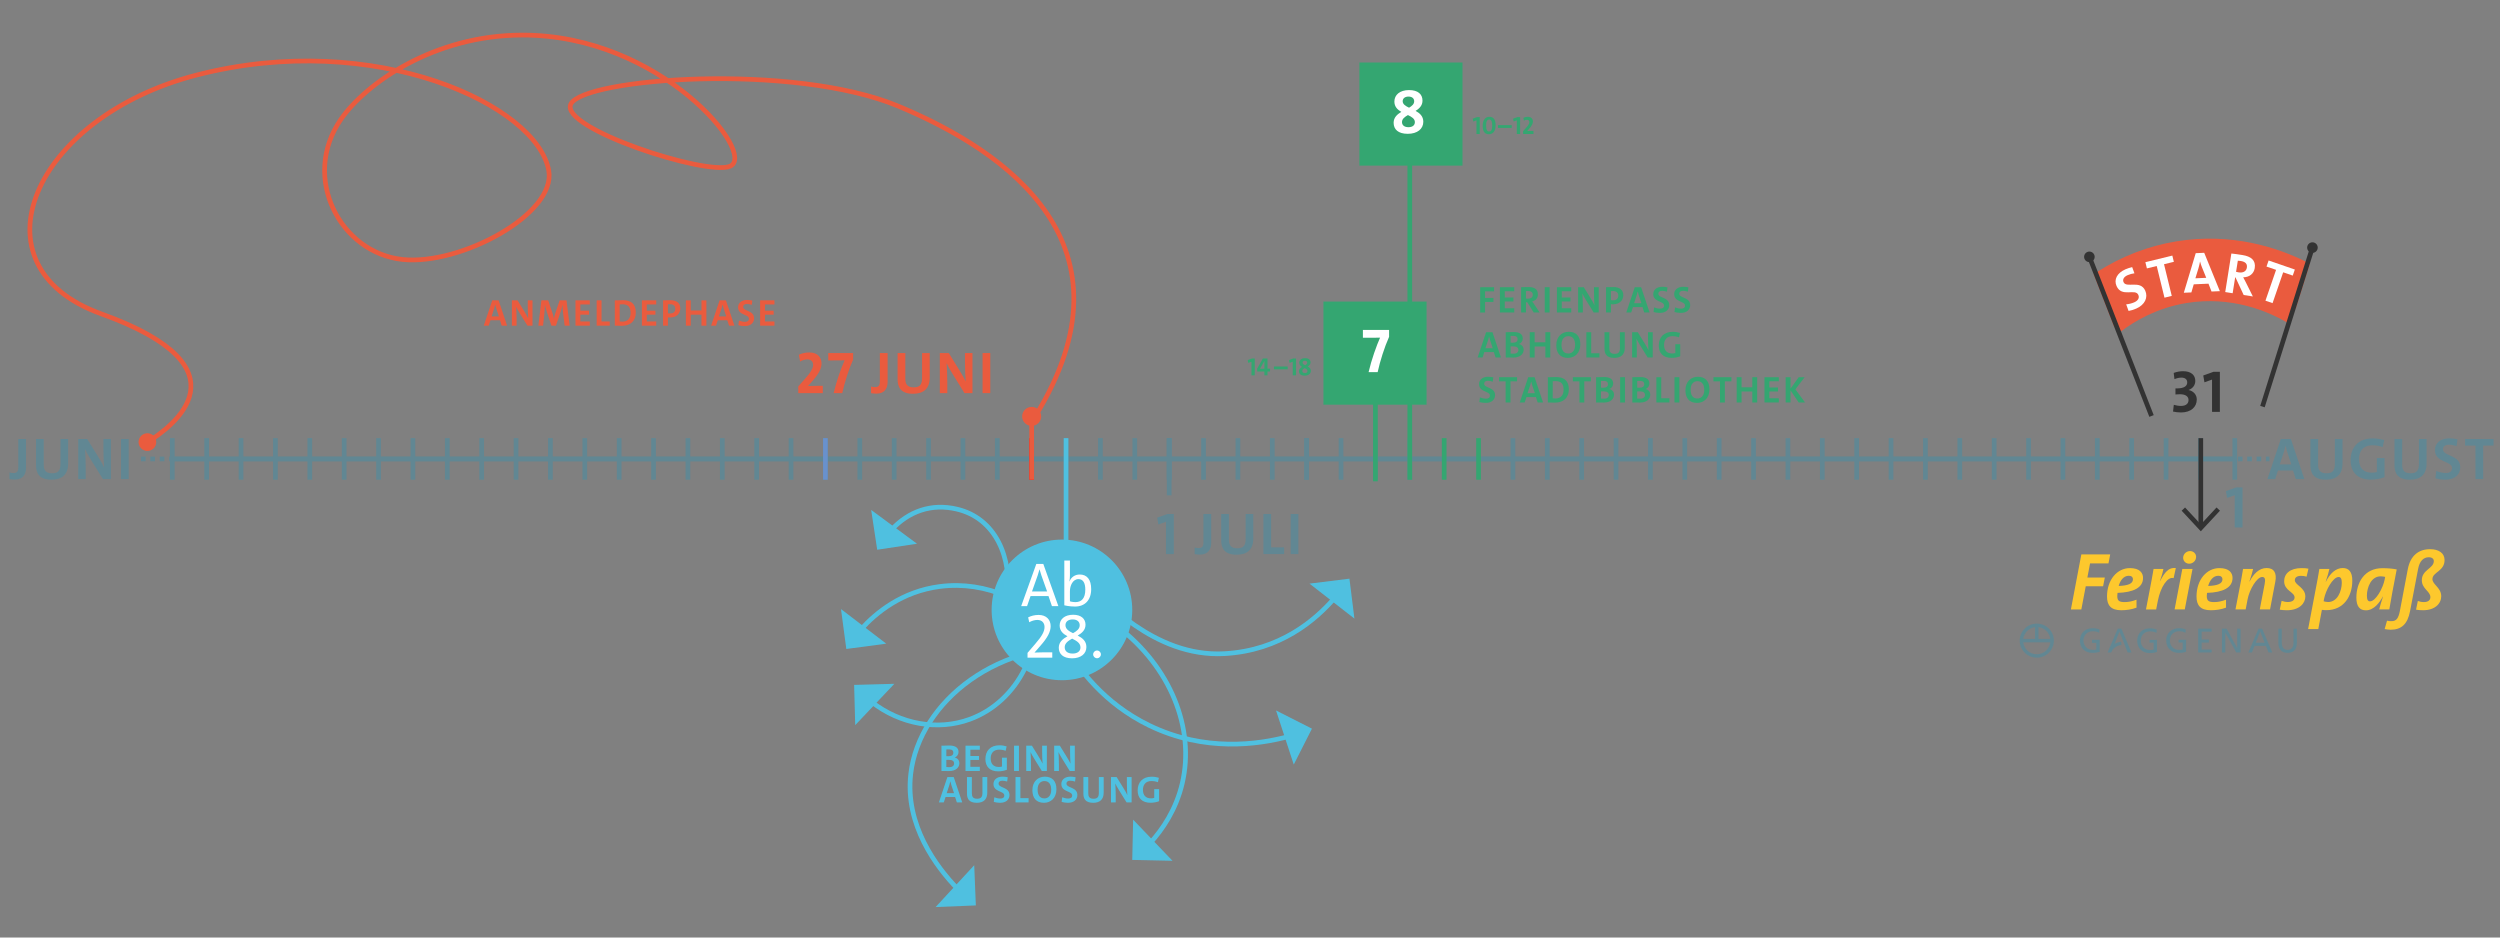 <?xml version="1.0" encoding="iso-8859-1"?>
<!-- Generator: Adobe Illustrator 29.1.0, SVG Export Plug-In . SVG Version: 9.03 Build 55587)  -->
<svg version="1.1" xmlns="http://www.w3.org/2000/svg" xmlns:xlink="http://www.w3.org/1999/xlink" x="0px" y="0px" width="1600px"
	 height="600px" viewBox="0 0 1600 600" enable-background="new 0 0 1600 600" xml:space="preserve">
<rect x="0" y="0" width="1600" height="600" fill="#808080" stroke="none"/>
<g id="Ebene_2">
</g>
<g id="Ebene_1">
</g>
<g id="Ebene_4" display="none">
	<rect x="-3011" y="-219" display="inline" fill="#CEEFF2" width="2091" height="3550"/>
	<rect x="-3011.559" y="3329" display="inline" fill="#EBF3F6" width="2091" height="660"/>
	<rect x="-3011" y="3989" display="inline" fill="#333333" width="2091" height="135"/>
	<rect x="-815.559" y="3329" display="inline" fill="#EBF3F6" width="2091" height="660"/>
	<rect x="-815" y="3989" display="inline" fill="#333333" width="2091" height="135"/>
	<rect x="-491" y="-40" display="inline" fill="#CEEFF2" width="320" height="679"/>
	<rect x="-1" y="-7" display="inline" fill="#CEEFF2" width="1616" height="607"/>
</g>
<g id="Ebene_3">
	<g id="_x3C_Ebene_x3E__1_">
	</g>
	<g>
		<path fill="#618793" d="M746.225,354.596v-20.669l-4.863,1.747l-0.761-4.369l6.535-2.355h4.104v25.646H746.225z"/>
		<path fill="#618793" d="M775.179,347.301c0,4.331-1.976,7.637-7.257,7.637c-1.33,0-2.47-0.152-3.344-0.304v-4.256
			c0.608,0.229,1.71,0.38,2.66,0.38c1.861,0,2.963-0.836,2.963-3.533v-18.275h4.978V347.301z"/>
		<path fill="#618793" d="M802.118,344.641c0,7.029-3.875,10.373-10.639,10.373c-8.093,0-9.916-4.407-9.916-9.309v-16.756h4.939
			V345.4c0,3.229,1.063,5.51,5.318,5.51c3.8,0,5.396-1.596,5.396-5.965v-15.996h4.901V344.641z"/>
		<path fill="#618793" d="M808.581,354.596v-25.646h4.939v21.353h8.32v4.294H808.581z"/>
		<path fill="#618793" d="M826.022,354.596v-25.646h4.939v25.646H826.022z"/>
	</g>
	<g>
		<path fill="#323232" d="M1391.234,259.074c1.406,0.418,3.078,0.722,4.56,0.722c3.42,0,4.863-1.672,4.863-3.762
			c0-2.165-1.672-3.723-5.585-3.723c-0.912,0-2.014,0.075-2.773,0.151v-3.875h0.76c4.939,0,6.763-1.596,6.763-3.838
			c0-1.861-1.254-3.077-3.761-3.077c-1.559,0-3.116,0.418-4.408,0.987l-0.493-3.989c1.823-0.684,3.913-1.102,6.041-1.102
			c5.205,0,7.788,2.622,7.788,6.193c0,2.773-1.671,4.863-4.255,5.812v0.038c3.115,0.685,5.205,3.04,5.205,6.041
			c0,4.788-3.686,8.321-10.068,8.321c-1.861,0-3.686-0.229-5.129-0.57L1391.234,259.074z"/>
		<path fill="#323232" d="M1415.706,263.596v-20.669l-4.863,1.747l-0.76-4.369l6.535-2.355h4.104v25.646H1415.706z"/>
	</g>
	<g>
		<path fill="#EA5B3E" d="M510.893,251.596v-4.294l3.876-4.369c4.369-4.787,5.623-7.333,5.623-9.461
			c0-1.976-1.254-3.457-3.647-3.457c-1.634,0-3.344,0.57-4.674,1.368l-0.798-4.332c1.71-0.836,3.914-1.481,6.688-1.481
			c5.243,0,7.827,3.115,7.827,7.104c0,3.192-1.824,6.802-6.27,11.665l-2.355,2.697l0.038,0.038c2.659-0.152,5.927-0.152,9.385-0.152
			v4.674H510.893z"/>
		<path fill="#EA5B3E" d="M546.002,230.129c-2.85,6.383-5.509,14.817-6.952,21.467h-5.51c1.71-7.447,4.901-16.338,6.991-20.973
			c-1.672,0.075-6.611,0.075-10.448,0.075v-4.749h15.919V230.129z"/>
		<path fill="#EA5B3E" d="M568.081,244.301c0,4.331-1.977,7.637-7.257,7.637c-1.33,0-2.47-0.152-3.344-0.304v-4.256
			c0.607,0.229,1.71,0.38,2.659,0.38c1.862,0,2.964-0.836,2.964-3.533v-18.275h4.978V244.301z"/>
		<path fill="#EA5B3E" d="M595.02,241.641c0,7.029-3.875,10.373-10.638,10.373c-8.093,0-9.917-4.407-9.917-9.309v-16.756h4.939
			V242.4c0,3.229,1.063,5.51,5.319,5.51c3.8,0,5.396-1.596,5.396-5.965v-15.996h4.9V241.641z"/>
		<path fill="#EA5B3E" d="M617.251,251.596l-7.713-12.462c-1.824-2.964-3.04-5.206-3.647-6.611h-0.038
			c0.189,2.583,0.418,7.94,0.418,12.082v6.991h-4.787v-25.646h5.737l7.104,11.513c1.861,2.963,3.002,5.205,3.647,6.61h0.076
			c-0.229-2.85-0.456-7.675-0.456-11.892v-6.231h4.787v25.646H617.251z"/>
		<path fill="#EA5B3E" d="M628.843,251.596v-25.646h4.939v25.646H628.843z"/>
	</g>
	<g>
		<path fill="#618793" d="M16.67,299.301c0,4.331-1.977,7.637-7.257,7.637c-1.33,0-2.47-0.152-3.344-0.304v-4.256
			c0.607,0.229,1.71,0.38,2.659,0.38c1.862,0,2.964-0.836,2.964-3.533v-18.275h4.978V299.301z"/>
		<path fill="#618793" d="M43.609,296.641c0,7.029-3.875,10.373-10.639,10.373c-8.093,0-9.916-4.407-9.916-9.309v-16.756h4.939
			V297.4c0,3.229,1.063,5.51,5.318,5.51c3.8,0,5.396-1.596,5.396-5.965v-15.996h4.901V296.641z"/>
		<path fill="#618793" d="M65.84,306.596l-7.713-12.462c-1.824-2.964-3.04-5.206-3.647-6.611h-0.038
			c0.189,2.583,0.418,7.94,0.418,12.082v6.991h-4.787v-25.646h5.737l7.104,11.513c1.861,2.963,3.002,5.205,3.647,6.61h0.076
			c-0.229-2.85-0.456-7.675-0.456-11.892v-6.231h4.787v25.646H65.84z"/>
		<path fill="#618793" d="M77.432,306.596v-25.646h4.939v25.646H77.432z"/>
	</g>
	<g>
		<path fill="#618793" d="M1469.307,306.596l-1.748-5.472h-9.65l-1.786,5.472h-4.977l8.586-25.646h6.422l8.624,25.646H1469.307z
			 M1463.797,289.194c-0.418-1.33-0.76-2.622-1.025-3.838h-0.076c-0.266,1.216-0.607,2.546-0.987,3.8l-2.66,8.055h7.409
			L1463.797,289.194z"/>
		<path fill="#618793" d="M1499.211,296.641c0,7.029-3.875,10.373-10.638,10.373c-8.093,0-9.917-4.407-9.917-9.309v-16.756h4.939
			V297.4c0,3.229,1.063,5.51,5.319,5.51c3.8,0,5.396-1.596,5.396-5.965v-15.996h4.9V296.641z"/>
		<path fill="#618793" d="M1526.115,305.38c-2.546,1.025-5.699,1.596-8.777,1.596c-8.435,0-12.956-4.787-12.956-12.425
			c0-8.32,4.978-13.981,14.248-13.981c2.66,0,5.205,0.456,7.257,1.102l-0.987,4.521c-1.938-0.798-4.18-1.216-6.573-1.216
			c-6.079,0-8.587,4.065-8.587,8.929c0,5.434,2.85,8.625,8.169,8.625c1.216,0,2.279-0.152,3.268-0.456v-8.929h4.939V305.38z"/>
		<path fill="#618793" d="M1553.019,296.641c0,7.029-3.875,10.373-10.639,10.373c-8.093,0-9.916-4.407-9.916-9.309v-16.756h4.939
			V297.4c0,3.229,1.063,5.51,5.318,5.51c3.8,0,5.396-1.596,5.396-5.965v-15.996h4.901V296.641z"/>
		<path fill="#618793" d="M1572.21,285.509c-1.596-0.532-3.268-0.874-4.863-0.874c-2.47,0-3.838,1.063-3.838,2.888
			c0,4.749,11.057,3.268,11.057,11.664c0,4.407-3.382,7.827-9.499,7.827c-2.279,0-4.673-0.418-6.421-0.874l0.57-4.711
			c1.748,0.722,4.104,1.291,6.117,1.291c2.508,0,3.989-1.025,3.989-3.115c0-4.787-10.98-3.306-10.98-11.626
			c0-4.256,3.42-7.447,9.232-7.447c1.672,0,3.458,0.229,5.205,0.608L1572.21,285.509z"/>
		<path fill="#618793" d="M1589.234,285.167v21.429h-4.939v-21.429h-6.649v-4.218h18.237v4.218H1589.234z"/>
	</g>
	<g>
		<path fill="#EA5B3E" d="M321.095,208.429l-1.104-3.456h-6.097l-1.128,3.456h-3.145l5.425-16.201h4.056l5.449,16.201H321.095z
			 M317.615,197.436c-0.264-0.84-0.48-1.656-0.648-2.424h-0.048c-0.168,0.768-0.384,1.608-0.624,2.4l-1.68,5.088h4.68
			L317.615,197.436z"/>
		<path fill="#EA5B3E" d="M337.559,208.429l-4.873-7.873c-1.152-1.872-1.92-3.288-2.304-4.176h-0.024
			c0.12,1.632,0.264,5.017,0.264,7.633v4.416h-3.024v-16.201h3.625l4.488,7.272c1.176,1.872,1.896,3.288,2.304,4.177h0.048
			c-0.144-1.801-0.288-4.849-0.288-7.513v-3.937h3.024v16.201H337.559z"/>
		<path fill="#EA5B3E" d="M361.367,208.429l-0.984-7.969c-0.216-1.824-0.36-3.792-0.384-5.28h-0.048
			c-0.288,1.392-0.672,2.88-1.2,4.513l-2.928,8.736h-2.904l-2.808-8.4c-0.432-1.32-1.056-3.48-1.32-4.849h-0.048
			c-0.024,1.512-0.168,3.504-0.336,5.353l-0.84,7.896h-3.024l1.944-16.201h4.344l2.832,8.4c0.336,0.96,0.648,2.185,0.84,3.288h0.048
			c0.216-1.104,0.48-2.328,0.792-3.288l2.833-8.4h4.392l1.992,16.201H361.367z"/>
		<path fill="#EA5B3E" d="M368.302,208.429v-16.201h9.169v2.616h-6.049v3.984h5.544v2.544h-5.544v4.368h6.049v2.688H368.302z"/>
		<path fill="#EA5B3E" d="M381.862,208.429v-16.201h3.12v13.489h5.256v2.712H381.862z"/>
		<path fill="#EA5B3E" d="M393.478,192.251c1.272-0.048,3.24-0.12,5.232-0.12c5.017,0,8.208,2.232,8.208,7.921
			c0,5.545-3.648,8.473-8.929,8.473c-1.68,0-3.144-0.071-4.512-0.12V192.251z M396.598,205.74c0.432,0.072,1.08,0.12,1.704,0.12
			c3.048,0,5.257-1.728,5.257-5.568c0-3.48-1.368-5.545-5.064-5.545c-0.72,0-1.392,0.024-1.896,0.072V205.74z"/>
		<path fill="#EA5B3E" d="M410.805,208.429v-16.201h9.169v2.616h-6.049v3.984h5.544v2.544h-5.544v4.368h6.049v2.688H410.805z"/>
		<path fill="#EA5B3E" d="M424.365,208.429v-16.201c0,0,2.376-0.097,4.656-0.097c4.272,0,6.385,2.064,6.385,5.209
			c0,3.288-2.353,5.856-6.648,5.856c-0.625,0-1.272-0.024-1.272-0.024v5.257H424.365z M427.485,200.532c0,0,0.72,0.096,1.464,0.096
			c2.112,0,3.24-1.2,3.24-2.952s-1.008-2.977-3.36-2.977c-0.624,0-1.344,0.024-1.344,0.024V200.532z"/>
		<path fill="#EA5B3E" d="M448.942,208.429v-7.032h-6.865v7.032h-3.12v-16.201h3.12v6.48h6.865v-6.48h3.144v16.201H448.942z"/>
		<path fill="#EA5B3E" d="M466.582,208.429l-1.104-3.456h-6.097l-1.128,3.456h-3.145l5.425-16.201h4.056l5.449,16.201H466.582z
			 M463.101,197.436c-0.264-0.84-0.48-1.656-0.648-2.424h-0.048c-0.168,0.768-0.384,1.608-0.624,2.4l-1.68,5.088h4.68
			L463.101,197.436z"/>
		<path fill="#EA5B3E" d="M481.125,195.107c-1.008-0.336-2.064-0.552-3.072-0.552c-1.56,0-2.424,0.672-2.424,1.824
			c0,3,6.984,2.063,6.984,7.368c0,2.784-2.136,4.944-6,4.944c-1.44,0-2.952-0.264-4.056-0.552l0.36-2.977
			c1.104,0.456,2.592,0.816,3.864,0.816c1.584,0,2.52-0.648,2.52-1.968c0-3.024-6.937-2.089-6.937-7.345
			c0-2.688,2.16-4.705,5.833-4.705c1.056,0,2.184,0.145,3.289,0.385L481.125,195.107z"/>
		<path fill="#EA5B3E" d="M486.476,208.429v-16.201h9.169v2.616h-6.049v3.984h5.544v2.544h-5.544v4.368h6.049v2.688H486.476z"/>
	</g>
	<g>
		<path fill="#34A671" d="M950.441,186.46v4.225h5.353v2.544h-5.353v6.769h-3.12v-16.201h8.881v2.664H950.441z"/>
		<path fill="#34A671" d="M959.945,199.997v-16.201h9.169v2.616h-6.049v3.984h5.545v2.544h-5.545v4.368h6.049v2.688H959.945z"/>
		<path fill="#34A671" d="M981.569,199.997l-4.08-6.528h-0.864v6.528h-3.12v-16.201c0,0,2.232-0.097,4.753-0.097
			c3.696,0,6,1.368,6,4.681c0,2.568-1.584,4.032-3.648,4.561c0,0,0.696,0.888,1.248,1.752l3.505,5.305H981.569z M976.625,191.116
			c0,0,0.696,0.024,1.32,0.024c1.92,0,3.024-0.889,3.024-2.473c0-1.488-0.937-2.424-2.929-2.424c-0.672,0-1.416,0.071-1.416,0.071
			V191.116z"/>
		<path fill="#34A671" d="M988.625,199.997v-16.201h3.12v16.201H988.625z"/>
		<path fill="#34A671" d="M996.425,199.997v-16.201h9.169v2.616h-6.049v3.984h5.545v2.544h-5.545v4.368h6.049v2.688H996.425z"/>
		<path fill="#34A671" d="M1019.945,199.997l-4.872-7.873c-1.152-1.872-1.92-3.288-2.305-4.176h-0.023
			c0.12,1.632,0.264,5.017,0.264,7.633v4.416h-3.024v-16.201h3.625l4.488,7.272c1.176,1.872,1.896,3.288,2.304,4.177h0.048
			c-0.144-1.801-0.288-4.849-0.288-7.513v-3.937h3.024v16.201H1019.945z"/>
		<path fill="#34A671" d="M1027.864,199.997v-16.201c0,0,2.376-0.097,4.656-0.097c4.272,0,6.385,2.064,6.385,5.209
			c0,3.288-2.352,5.856-6.648,5.856c-0.624,0-1.272-0.024-1.272-0.024v5.257H1027.864z M1030.984,192.101
			c0,0,0.721,0.096,1.465,0.096c2.112,0,3.24-1.2,3.24-2.952s-1.009-2.977-3.36-2.977c-0.624,0-1.345,0.024-1.345,0.024V192.101z"/>
		<path fill="#34A671" d="M1052.297,199.997l-1.104-3.456h-6.097l-1.128,3.456h-3.145l5.425-16.201h4.056l5.449,16.201H1052.297z
			 M1048.816,189.004c-0.264-0.84-0.479-1.656-0.647-2.424h-0.048c-0.168,0.768-0.385,1.608-0.624,2.4l-1.681,5.088h4.681
			L1048.816,189.004z"/>
		<path fill="#34A671" d="M1066.841,186.676c-1.008-0.336-2.064-0.552-3.072-0.552c-1.561,0-2.424,0.672-2.424,1.824
			c0,3,6.984,2.063,6.984,7.368c0,2.784-2.137,4.944-6.001,4.944c-1.439,0-2.952-0.264-4.056-0.552l0.359-2.977
			c1.104,0.456,2.593,0.816,3.864,0.816c1.584,0,2.521-0.648,2.521-1.968c0-3.024-6.937-2.089-6.937-7.345
			c0-2.688,2.16-4.705,5.832-4.705c1.057,0,2.185,0.145,3.289,0.385L1066.841,186.676z"/>
		<path fill="#34A671" d="M1080.232,186.676c-1.008-0.336-2.064-0.552-3.072-0.552c-1.561,0-2.424,0.672-2.424,1.824
			c0,3,6.984,2.063,6.984,7.368c0,2.784-2.137,4.944-6.001,4.944c-1.439,0-2.952-0.264-4.056-0.552l0.359-2.977
			c1.104,0.456,2.593,0.816,3.864,0.816c1.584,0,2.521-0.648,2.521-1.968c0-3.024-6.937-2.089-6.937-7.345
			c0-2.688,2.16-4.705,5.832-4.705c1.057,0,2.185,0.145,3.289,0.385L1080.232,186.676z"/>
		<path fill="#34A671" d="M957.162,228.797l-1.104-3.456h-6.097l-1.128,3.456h-3.145l5.425-16.201h4.056l5.449,16.201H957.162z
			 M953.682,217.804c-0.264-0.84-0.479-1.656-0.647-2.424h-0.048c-0.168,0.768-0.385,1.608-0.624,2.4l-1.681,5.088h4.681
			L953.682,217.804z"/>
		<path fill="#34A671" d="M963.665,212.619c0,0,2.664-0.12,5.064-0.12c3.912,0,5.856,1.465,5.856,4.129
			c0,1.536-0.864,2.928-2.376,3.528v0.023c1.776,0.456,2.929,1.801,2.929,3.648c0,2.448-1.944,5.017-6.601,5.017
			c-1.08,0-2.833-0.048-4.873-0.048V212.619z M966.785,219.316c0.385,0.023,0.889,0.023,1.488,0.023c2.064,0,3-0.864,3-2.256
			c0-1.225-0.72-2.112-2.76-2.112c-0.528,0-1.224,0.024-1.729,0.048V219.316z M966.785,226.276c0.385,0.048,1.297,0.072,1.872,0.072
			c2.137,0,3.097-0.984,3.097-2.376c0-1.44-0.984-2.305-3.408-2.305c-0.288,0-1.225,0-1.561,0.024V226.276z"/>
		<path fill="#34A671" d="M989.034,228.797v-7.032h-6.865v7.032h-3.12v-16.201h3.12v6.48h6.865v-6.48h3.144v16.201H989.034z"/>
		<path fill="#34A671" d="M1003.458,229.061c-4.873,0-7.44-2.976-7.44-8.064c0-5.616,3.647-8.665,7.944-8.665
			c4.872,0,7.44,2.977,7.44,8.065C1011.402,226.013,1007.754,229.061,1003.458,229.061z M1003.698,215.14
			c-2.545,0-4.345,1.92-4.345,5.473c0,3.48,1.44,5.641,4.345,5.641c2.544,0,4.368-1.921,4.368-5.497
			C1008.066,217.3,1006.626,215.14,1003.698,215.14z"/>
		<path fill="#34A671" d="M1015.265,228.797v-16.201h3.12v13.489h5.257v2.712H1015.265z"/>
		<path fill="#34A671" d="M1039.865,222.509c0,4.439-2.447,6.552-6.72,6.552c-5.113,0-6.265-2.784-6.265-5.88v-10.585h3.12v10.393
			c0,2.04,0.672,3.48,3.36,3.48c2.4,0,3.408-1.008,3.408-3.769v-10.104h3.096V222.509z"/>
		<path fill="#34A671" d="M1054.506,228.797l-4.873-7.873c-1.151-1.872-1.92-3.288-2.304-4.176h-0.024
			c0.12,1.632,0.265,5.017,0.265,7.633v4.416h-3.024v-16.201h3.624l4.488,7.272c1.176,1.872,1.896,3.288,2.305,4.177h0.048
			c-0.145-1.801-0.288-4.849-0.288-7.513v-3.937h3.024v16.201H1054.506z"/>
		<path fill="#34A671" d="M1075.338,228.029c-1.608,0.647-3.601,1.008-5.545,1.008c-5.328,0-8.185-3.024-8.185-7.849
			c0-5.257,3.145-8.833,9.001-8.833c1.68,0,3.288,0.288,4.584,0.696l-0.624,2.856c-1.224-0.505-2.64-0.769-4.152-0.769
			c-3.84,0-5.424,2.568-5.424,5.641c0,3.433,1.8,5.448,5.16,5.448c0.768,0,1.44-0.096,2.064-0.288V220.3h3.12V228.029z"/>
		<path fill="#34A671" d="M955.362,244.275c-1.008-0.336-2.064-0.552-3.072-0.552c-1.561,0-2.424,0.672-2.424,1.824
			c0,3,6.984,2.063,6.984,7.368c0,2.784-2.137,4.944-6.001,4.944c-1.439,0-2.952-0.264-4.056-0.552l0.359-2.977
			c1.104,0.456,2.593,0.816,3.864,0.816c1.584,0,2.521-0.648,2.521-1.968c0-3.024-6.937-2.089-6.937-7.345
			c0-2.688,2.16-4.705,5.832-4.705c1.057,0,2.185,0.145,3.289,0.385L955.362,244.275z"/>
		<path fill="#34A671" d="M966.714,244.06v13.537h-3.12V244.06h-4.201v-2.664h11.521v2.664H966.714z"/>
		<path fill="#34A671" d="M984.114,257.597l-1.104-3.456h-6.097l-1.128,3.456h-3.145l5.425-16.201h4.057l5.448,16.201H984.114z
			 M980.634,246.604c-0.264-0.84-0.48-1.656-0.648-2.424h-0.048c-0.168,0.768-0.384,1.608-0.624,2.4l-1.68,5.088h4.68
			L980.634,246.604z"/>
		<path fill="#34A671" d="M990.617,241.419c1.271-0.048,3.24-0.12,5.232-0.12c5.017,0,8.208,2.232,8.208,7.921
			c0,5.545-3.647,8.473-8.929,8.473c-1.68,0-3.144-0.071-4.512-0.12V241.419z M993.737,254.908c0.432,0.072,1.08,0.12,1.704,0.12
			c3.048,0,5.257-1.728,5.257-5.568c0-3.48-1.368-5.545-5.064-5.545c-0.721,0-1.393,0.024-1.896,0.072V254.908z"/>
		<path fill="#34A671" d="M1013.945,244.06v13.537h-3.12V244.06h-4.201v-2.664h11.521v2.664H1013.945z"/>
		<path fill="#34A671" d="M1021.505,241.419c0,0,2.664-0.12,5.064-0.12c3.912,0,5.856,1.465,5.856,4.129
			c0,1.536-0.864,2.928-2.376,3.528v0.023c1.775,0.456,2.928,1.801,2.928,3.648c0,2.448-1.944,5.017-6.601,5.017
			c-1.08,0-2.832-0.048-4.872-0.048V241.419z M1024.625,248.116c0.384,0.023,0.888,0.023,1.488,0.023c2.063,0,3-0.864,3-2.256
			c0-1.225-0.72-2.112-2.76-2.112c-0.528,0-1.225,0.024-1.729,0.048V248.116z M1024.625,255.076
			c0.384,0.048,1.296,0.072,1.872,0.072c2.136,0,3.097-0.984,3.097-2.376c0-1.44-0.984-2.305-3.409-2.305
			c-0.287,0-1.224,0-1.56,0.024V255.076z"/>
		<path fill="#34A671" d="M1036.889,257.597v-16.201h3.12v16.201H1036.889z"/>
		<path fill="#34A671" d="M1044.688,241.419c0,0,2.664-0.12,5.064-0.12c3.912,0,5.856,1.465,5.856,4.129
			c0,1.536-0.864,2.928-2.376,3.528v0.023c1.775,0.456,2.928,1.801,2.928,3.648c0,2.448-1.944,5.017-6.601,5.017
			c-1.08,0-2.832-0.048-4.872-0.048V241.419z M1047.809,248.116c0.384,0.023,0.888,0.023,1.488,0.023c2.063,0,3-0.864,3-2.256
			c0-1.225-0.72-2.112-2.76-2.112c-0.528,0-1.225,0.024-1.729,0.048V248.116z M1047.809,255.076
			c0.384,0.048,1.296,0.072,1.872,0.072c2.136,0,3.097-0.984,3.097-2.376c0-1.44-0.984-2.305-3.409-2.305
			c-0.287,0-1.224,0-1.56,0.024V255.076z"/>
		<path fill="#34A671" d="M1060.072,257.597v-16.201h3.12v13.489h5.257v2.712H1060.072z"/>
		<path fill="#34A671" d="M1071.688,257.597v-16.201h3.12v16.201H1071.688z"/>
		<path fill="#34A671" d="M1086.112,257.86c-4.873,0-7.44-2.976-7.44-8.064c0-5.616,3.647-8.665,7.944-8.665
			c4.872,0,7.44,2.977,7.44,8.065C1094.057,254.812,1090.408,257.86,1086.112,257.86z M1086.353,243.939
			c-2.545,0-4.345,1.92-4.345,5.473c0,3.48,1.44,5.641,4.345,5.641c2.544,0,4.368-1.921,4.368-5.497
			C1090.721,246.1,1089.28,243.939,1086.353,243.939z"/>
		<path fill="#34A671" d="M1103.92,244.06v13.537h-3.12V244.06h-4.2v-2.664h11.521v2.664H1103.92z"/>
		<path fill="#34A671" d="M1121.465,257.597v-7.032h-6.865v7.032h-3.12v-16.201h3.12v6.48h6.865v-6.48h3.144v16.201H1121.465z"/>
		<path fill="#34A671" d="M1129.264,257.597v-16.201h9.169v2.616h-6.049v3.984h5.544v2.544h-5.544v4.368h6.049v2.688H1129.264z"/>
		<path fill="#34A671" d="M1151.151,257.597l-5.208-7.776v7.776h-3.12v-16.201h3.12v7.345l5.232-7.345h3.792l-5.929,7.776
			l6.217,8.425H1151.151z"/>
	</g>
	<g>
		<g>
			<path fill="#FDC82D" d="M1349.43,360.559h-11.791l-1.722,9.078h11.165l-1.096,5.582h-11.112l-2.817,14.817h-6.678l6.678-35.216
				h18.469L1349.43,360.559z"/>
			<path fill="#FDC82D" d="M1355.22,379.445c-0.052,0.574-0.157,1.461-0.157,2.034c0,2.974,1.148,3.861,4.748,3.861
				c2.504,0,5.165-0.574,7.565-1.565v5.112c-2.869,1.096-6.26,1.669-9.704,1.669c-6.574,0-9.182-3.026-9.182-8.765
				c0-10.852,6.574-18.208,14.66-18.208c6.417,0,8.4,3.182,8.4,6.313C1371.55,376.106,1365.394,379.132,1355.22,379.445z
				 M1362.42,368.489c-3.391,0-5.531,3.131-6.469,6.521c6-0.209,9.13-1.461,9.13-4.226
				C1365.081,369.324,1364.09,368.489,1362.42,368.489z"/>
			<path fill="#FDC82D" d="M1391.113,370.002c-3.808-1.2-8.348,5.634-10.069,14.4l-1.096,5.634h-6.521l2.609-13.565
				c0.73-3.652,1.722-9.026,2.243-12.365h6.313c-0.365,1.982-0.991,4.278-2.243,7.826h0.104c2.765-5.478,5.582-9.078,10.069-8.348
				L1391.113,370.002z"/>
			<path fill="#FDC82D" d="M1398.261,390.036h-6.521l4.956-25.929h6.521L1398.261,390.036z M1401.078,360.768
				c-2.295,0-3.913-1.826-3.86-3.861c0.052-2.4,2.139-4.226,4.434-4.226c2.243,0,3.913,1.774,3.861,3.756
				C1405.46,358.942,1403.373,360.768,1401.078,360.768z"/>
			<path fill="#FDC82D" d="M1412.503,379.445c-0.052,0.574-0.157,1.461-0.157,2.034c0,2.974,1.148,3.861,4.748,3.861
				c2.504,0,5.165-0.574,7.565-1.565v5.112c-2.869,1.096-6.26,1.669-9.704,1.669c-6.574,0-9.182-3.026-9.182-8.765
				c0-10.852,6.574-18.208,14.66-18.208c6.417,0,8.4,3.182,8.4,6.313C1428.833,376.106,1422.677,379.132,1412.503,379.445z
				 M1419.703,368.489c-3.391,0-5.531,3.131-6.469,6.521c6-0.209,9.13-1.461,9.13-4.226
				C1422.363,369.324,1421.372,368.489,1419.703,368.489z"/>
			<path fill="#FDC82D" d="M1452.831,390.036h-6.574l3.131-16.277c0.626-3.182,0.104-4.487-1.566-4.487
				c-3.496,0-8.191,8.139-9.339,14.191l-1.252,6.574h-6.521l2.609-13.565c0.835-4.174,1.67-8.765,2.243-12.365h6.417
				c-0.313,1.565-0.939,3.965-2.348,8.034l0.104,0.052c2.348-4.643,5.948-8.66,10.904-8.66c5.009,0,6.521,3.548,5.582,8.608
				L1452.831,390.036z"/>
			<path fill="#FDC82D" d="M1476.203,369.063c-1.148-0.365-2.348-0.522-3.496-0.522c-2.713,0-4.018,1.096-4.018,2.765
				c0,3.182,6.73,4.695,6.73,10.434c0,4.33-3.757,8.817-11.843,8.817c-1.722,0-3.235-0.157-4.539-0.365l1.2-5.634
				c1.2,0.418,2.66,0.73,3.965,0.73c2.661,0,4.33-1.044,4.33-2.921c0-3.496-6.678-4.278-6.678-10.382c0-4.747,3.704-8.4,11.165-8.4
				c1.669,0,3.078,0.104,4.382,0.365L1476.203,369.063z"/>
			<path fill="#FDC82D" d="M1488.828,390.505c-0.939,0-1.722-0.052-2.817-0.209l-2.296,12.312h-6.521l4.956-26.086
				c0.887-4.487,1.722-9.13,2.243-12.417h6.417c-0.417,2.034-1.043,4.122-2.348,8.139l0.104,0.052
				c2.557-5.113,6.208-8.765,10.799-8.765c3.965,0,6.104,2.556,6.104,8.087C1505.471,381.427,1500.202,390.505,1488.828,390.505z
				 M1496.758,369.272c-3.704,0-8.295,8.504-9.338,13.878l-0.313,1.669c0.835,0.261,1.983,0.469,2.922,0.469
				c5.948,0,8.712-6.991,8.712-12.417C1498.741,370.315,1498.011,369.272,1496.758,369.272z"/>
			<path fill="#FDC82D" d="M1529.156,390.036h-6.469c0.469-2.034,1.252-4.643,2.452-8.243h-0.104
				c-2.087,3.808-5.687,8.817-10.852,8.817c-3.965,0-6.104-2.556-6.104-8.086c0-9.808,5.27-18.886,16.643-18.886
				c3.13,0,6.26,0.208,9.182,0.783C1531.608,376.471,1530.252,383.201,1529.156,390.036z M1523.574,368.854
				c-6,0-8.765,6.991-8.765,12.417c0,2.556,0.678,3.6,1.982,3.6c3.704,0,8.348-8.504,9.391-13.982l0.313-1.67
				C1525.661,369.011,1524.722,368.854,1523.574,368.854z"/>
			<path fill="#FDC82D" d="M1556.754,370.628c0,3.496,5.635,5.478,5.635,10.956c0,4.643-3.913,8.973-11.634,8.973
				c-1.826,0-3.182-0.157-4.487-0.365l1.148-5.582c1.2,0.469,2.504,0.731,3.861,0.731c2.661,0,4.173-1.2,4.173-3.182
				c0-3.704-5.478-5.322-5.478-10.8c0-6.73,7.669-7.513,7.669-12.26c0-1.461-1.148-2.452-3.234-2.452
				c-3.287,0-5.843,2.348-6.782,7.304l-5.166,27.077c-1.617,8.608-5.687,12-12.469,12c-1.148,0-2.609-0.209-3.809-0.418l1.513-5.373
				c0.887,0.261,1.878,0.313,2.765,0.313c3.026,0,4.487-1.461,5.478-6.574l5.06-26.712c1.669-8.817,7.096-12.782,14.243-12.782
				c5.687,0,9.286,2.609,9.286,6.939C1564.527,365.672,1556.754,366.089,1556.754,370.628z"/>
		</g>
		<g>
			<path fill="#618793" d="M1303.554,399.116c1.479,0,2.88,0.28,4.203,0.841c1.323,0.56,2.48,1.33,3.474,2.309
				c0.994,0.979,1.782,2.129,2.365,3.452c0.583,1.323,0.874,2.754,0.874,4.292c0,1.465-0.277,2.854-0.829,4.169
				c-0.553,1.315-1.319,2.47-2.297,3.463c-0.979,0.994-2.133,1.786-3.463,2.376c-1.33,0.59-2.772,0.885-4.326,0.885
				c-1.479,0-2.884-0.28-4.214-0.84c-1.33-0.561-2.492-1.33-3.485-2.309c-0.994-0.978-1.782-2.129-2.365-3.452
				c-0.583-1.323-0.874-2.753-0.874-4.293c0-1.464,0.28-2.858,0.841-4.18c0.56-1.323,1.33-2.48,2.309-3.474
				c0.978-0.994,2.133-1.782,3.463-2.365C1300.558,399.407,1302,399.116,1303.554,399.116z M1302.433,401.335
				c-0.972,0.135-1.883,0.414-2.734,0.841s-1.61,0.968-2.275,1.625c-0.665,0.658-1.221,1.42-1.67,2.286
				c-0.448,0.867-0.747,1.808-0.896,2.824h7.576L1302.433,401.335L1302.433,401.335z M1303.554,418.728
				c1.076,0,2.103-0.187,3.082-0.561c0.978-0.373,1.853-0.9,2.623-1.58c0.77-0.68,1.415-1.487,1.939-2.421
				c0.523-0.934,0.859-1.962,1.009-3.082h-17.348c0.149,1.106,0.474,2.122,0.975,3.048c0.5,0.927,1.132,1.734,1.894,2.421
				c0.762,0.688,1.64,1.221,2.634,1.602C1301.354,418.538,1302.419,418.728,1303.554,418.728z M1312.206,408.911
				c-0.135-0.956-0.411-1.864-0.829-2.723c-0.418-0.859-0.953-1.621-1.603-2.286c-0.65-0.665-1.409-1.221-2.275-1.67
				c-0.867-0.448-1.823-0.747-2.869-0.896v7.576H1312.206z"/>
		</g>
		<g>
			<path fill="#618793" d="M1338.866,409.426h4.933v7.752c-0.421,0.13-1.003,0.271-1.746,0.425c-0.744,0.154-1.714,0.231-2.91,0.231
				c-1.197,0-2.288-0.187-3.274-0.559c-0.986-0.373-1.831-0.903-2.534-1.592s-1.246-1.527-1.625-2.515
				c-0.38-0.988-0.57-2.09-0.57-3.305c0-1.166,0.202-2.227,0.607-3.183c0.404-0.956,0.966-1.774,1.685-2.454
				c0.719-0.681,1.572-1.211,2.559-1.592c0.986-0.381,2.053-0.572,3.202-0.572c0.55,0,1.031,0.021,1.443,0.061
				c0.412,0.04,0.788,0.097,1.128,0.17c0.34,0.073,0.655,0.154,0.946,0.243c0.291,0.089,0.599,0.19,0.922,0.304l-0.167,2.211
				c-0.518-0.356-1.095-0.62-1.734-0.79c-0.639-0.17-1.451-0.255-2.437-0.255c-0.873,0-1.673,0.15-2.401,0.45
				c-0.727,0.3-1.346,0.717-1.855,1.251c-0.509,0.535-0.905,1.166-1.188,1.895c-0.283,0.729-0.424,1.523-0.424,2.381
				c0,0.875,0.153,1.677,0.462,2.406c0.308,0.729,0.721,1.357,1.239,1.884c0.518,0.526,1.13,0.931,1.835,1.215
				c0.705,0.284,1.453,0.425,2.248,0.425c0.373,0,0.684-0.008,0.936-0.024c0.251-0.016,0.466-0.036,0.644-0.061
				c0.178-0.025,0.332-0.049,0.462-0.073c0.13-0.025,0.259-0.045,0.389-0.061v-4.252h-2.77V409.426L1338.866,409.426z
				 M1357.699,402.33l6.439,15.236h-2.43l-5.273-13.389l-3.135,7.946c0.583-0.356,1.223-0.652,1.92-0.887
				c0.696-0.234,1.458-0.401,2.284-0.498l0.194,2.066c-0.972,0.081-1.819,0.288-2.539,0.62c-0.721,0.332-1.336,0.709-1.847,1.13
				c-0.51,0.422-0.919,0.859-1.227,1.312c-0.308,0.454-0.535,0.842-0.68,1.166c-0.065,0.13-0.109,0.231-0.134,0.304
				c-0.024,0.073-0.045,0.126-0.061,0.158l-0.024,0.073h-2.308l6.512-15.236L1357.699,402.33L1357.699,402.33z M1375.681,409.499
				h4.787v7.752c-0.422,0.13-1.001,0.279-1.737,0.45c-0.737,0.17-1.705,0.255-2.904,0.255c-1.199,0-2.293-0.191-3.28-0.571
				c-0.988-0.381-1.835-0.915-2.539-1.604c-0.705-0.688-1.247-1.523-1.628-2.503s-0.571-2.078-0.571-3.293
				c0-1.183,0.198-2.256,0.595-3.22c0.397-0.964,0.956-1.79,1.677-2.479c0.72-0.688,1.571-1.219,2.552-1.592
				c0.98-0.372,2.053-0.559,3.22-0.559c0.551,0,1.037,0.021,1.458,0.061c0.421,0.04,0.802,0.097,1.142,0.17
				c0.34,0.072,0.656,0.154,0.948,0.243c0.292,0.089,0.599,0.19,0.923,0.304l-0.17,2.187c-0.518-0.324-1.102-0.575-1.75-0.753
				c-0.648-0.178-1.474-0.267-2.479-0.267c-0.875,0-1.673,0.15-2.394,0.45c-0.721,0.3-1.336,0.717-1.847,1.251
				c-0.51,0.535-0.903,1.166-1.178,1.895s-0.413,1.515-0.413,2.357c0,0.908,0.15,1.73,0.45,2.466c0.3,0.738,0.712,1.365,1.239,1.883
				c0.526,0.519,1.138,0.92,1.835,1.203c0.696,0.284,1.442,0.425,2.236,0.425c0.373,0,0.684-0.008,0.936-0.024
				c0.251-0.016,0.466-0.04,0.644-0.073c0.178-0.032,0.332-0.061,0.462-0.085c0.13-0.025,0.267-0.053,0.413-0.085v-4.423h-2.624
				L1375.681,409.499L1375.681,409.499z"/>
			<path fill="#618793" d="M1394.295,409.426h4.787v7.752c-0.422,0.13-1,0.271-1.737,0.425c-0.738,0.154-1.705,0.231-2.904,0.231
				c-1.215,0-2.321-0.187-3.317-0.559c-0.996-0.373-1.847-0.903-2.552-1.592c-0.705-0.689-1.247-1.527-1.628-2.515
				c-0.381-0.988-0.571-2.09-0.571-3.305c0-1.166,0.203-2.227,0.608-3.183c0.405-0.956,0.967-1.774,1.689-2.454
				c0.721-0.681,1.575-1.211,2.564-1.592c0.988-0.381,2.057-0.572,3.208-0.572c0.567,0,1.057,0.021,1.47,0.061
				c0.413,0.04,0.79,0.097,1.13,0.17c0.34,0.073,0.656,0.154,0.948,0.243c0.292,0.089,0.599,0.19,0.923,0.304l-0.194,2.211
				c-0.535-0.356-1.114-0.62-1.737-0.79c-0.624-0.17-1.43-0.255-2.418-0.255c-0.875,0-1.673,0.15-2.394,0.45
				c-0.721,0.3-1.336,0.717-1.847,1.251c-0.51,0.535-0.903,1.166-1.178,1.895s-0.413,1.523-0.413,2.381
				c0,0.875,0.15,1.677,0.45,2.406c0.301,0.729,0.707,1.357,1.219,1.884c0.512,0.526,1.117,0.931,1.816,1.215
				c0.698,0.284,1.446,0.425,2.242,0.425c0.39,0,0.711-0.008,0.963-0.024c0.252-0.016,0.463-0.036,0.634-0.061
				c0.171-0.025,0.321-0.049,0.45-0.073c0.13-0.025,0.268-0.045,0.414-0.061v-4.447h-2.624L1394.295,409.426L1394.295,409.426z
				 M1406.833,402.33h8.602v1.944h-6.391v5.031h4.641v1.944h-4.641v4.447h6.391v1.871h-8.602V402.33z M1431.814,402.33h2.163v15.236
				h-2.802l-6.894-12.514h-0.073v12.514h-2.163V402.33h2.965l6.707,12.271h0.097L1431.814,402.33L1431.814,402.33z"/>
			<path fill="#618793" d="M1447.779,402.33l6.464,15.236h-2.381l-1.75-4.228h-7.193l-1.652,4.228h-2.284l6.488-15.236H1447.779z
				 M1449.358,411.37l-2.843-7.193l-2.819,7.193H1449.358z M1470.013,402.33v8.942c0,2.171-0.516,3.807-1.547,4.908
				c-1.031,1.102-2.496,1.653-4.395,1.653c-1.899,0-3.36-0.551-4.383-1.653c-1.022-1.101-1.534-2.737-1.534-4.908v-8.942h2.163
				v8.651c0,0.729,0.065,1.397,0.196,2.005c0.13,0.608,0.342,1.126,0.636,1.555c0.293,0.429,0.681,0.765,1.162,1.008
				c0.481,0.243,1.072,0.365,1.773,0.365c0.701,0,1.292-0.121,1.773-0.365c0.48-0.243,0.868-0.579,1.161-1.008
				c0.293-0.429,0.505-0.948,0.636-1.555c0.13-0.607,0.196-1.276,0.196-2.005v-8.651H1470.013z"/>
		</g>
	</g>
	<g>
		<path fill="#EA5B3E" d="M1478.295,168.767l-8.85,28.17l-0.01,0.01l-3.38,5.77l-0.01,0.02l-2.2,3.73c-0.15-0.09-0.3-0.18-0.46-0.27
			c-11.66-6.76-35.12-17.03-64.16-12.24c-18.66,3.08-32.85,11.38-41.77,18.13c-0.4,0.3-0.79,0.6-1.16,0.89l-0.22-0.28l-0.01-0.01
			l-3.22-4.12l-12.91-33.08c0.42-0.29,0.85-0.57,1.28-0.85c0.43-0.28,0.86-0.56,1.29-0.83c15.35-9.78,32.48-16.39,50.21-19.31
			c35.51-5.85,64.9,3.97,82.87,12.88c0.46,0.23,0.92,0.46,1.36,0.69C1477.405,168.297,1477.855,168.527,1478.295,168.767z"/>
		<g>
			<path fill="#FFFFFF" d="M1367.197,197.489c-1.626,0.715-3.327,1.26-4.913,1.513l-1.531-4.218
				c1.481-0.125,3.474-0.557,5.134-1.287c2.236-0.982,3.562-2.656,2.638-4.757c-1.921-4.37-10.629,1.844-13.936-5.677
				c-1.787-4.065,0.195-8.291,5.683-10.704c1.288-0.565,2.853-1.052,4.312-1.41l1.461,3.966c-1.451,0.193-2.979,0.582-4.367,1.192
				c-2.541,1.117-3.321,2.835-2.606,4.46c1.802,4.1,10.752-1.654,13.895,5.493C1374.856,190.362,1372.82,195.016,1367.197,197.489z"
				/>
			<path fill="#FFFFFF" d="M1384.975,169.104l4.957,20.267l-4.671,1.143l-4.957-20.267l-6.289,1.538l-0.976-3.989l17.249-4.219
				l0.976,3.989L1384.975,169.104z"/>
			<path fill="#FFFFFF" d="M1415.382,186.578l-1.962-5.023l-9.424,0.416l-1.512,5.177l-4.841,0.214l7.62-25.331l5.433-0.24
				l10.009,24.553L1415.382,186.578z M1409.377,171.365c-0.541-1.347-0.964-2.55-1.322-3.94l-0.037,0.001
				c-0.239,1.307-0.582,2.766-0.998,4.229l-1.974,6.456l6.948-0.307L1409.377,171.365z"/>
			<path fill="#FFFFFF" d="M1435.951,188.798l-5.249-11.289l-0.183-0.029l-1.622,10.196l-4.751-0.756l3.924-24.668
				c1.954,0.198,4.262,0.528,7.113,0.981c5.445,0.866,8.651,3.325,7.849,8.368c-0.582,3.654-3.558,5.879-7.379,5.87
				c0.549,1.024,1.092,2.085,1.58,3.024l4.601,9.237L1435.951,188.798z M1434.092,167.032c-0.694-0.111-1.395-0.185-1.881-0.188
				l-1.133,7.126c0.323,0.089,0.975,0.23,1.706,0.347c2.851,0.453,4.837-0.729,5.204-3.031
				C1438.365,168.91,1437.089,167.509,1434.092,167.032z"/>
			<path fill="#FFFFFF" d="M1461.238,174.276l-6.799,19.733l-4.548-1.567l6.798-19.733l-6.123-2.109l1.338-3.884l16.794,5.786
				l-1.338,3.884L1461.238,174.276z"/>
		</g>
		<g>
			<line fill="none" x1="1376.975" y1="266.227" x2="1335.975" y2="161.227"/>
			<g>
				<polygon fill="#333333" points="1378.375,265.677 1376.975,266.227 1375.575,266.777 1352.845,208.567 1339.935,175.487 
					1336.905,167.737 1335.745,164.767 1337.145,164.227 1338.545,163.677 1339.705,166.657 1342.505,173.807 1357.455,212.087 				
					"/>
				<g>
					<path fill="#333333" d="M1340.358,163.149c-0.68-1.741-2.642-2.601-4.383-1.921s-2.601,2.642-1.921,4.383
						c0.68,1.741,2.642,2.601,4.383,1.921C1340.177,166.852,1341.038,164.889,1340.358,163.149z"/>
				</g>
			</g>
		</g>
		<g>
			<line fill="none" x1="1447.975" y1="260.227" x2="1480.975" y2="155.227"/>
			<g>
				<polygon fill="#333333" points="1481.445,158.747 1480.485,161.807 1478.295,168.767 1469.445,196.937 1469.435,196.947 
					1449.405,260.677 1446.545,259.777 1463.385,206.197 1475.585,167.377 1477.615,160.897 1478.575,157.847 1480.015,158.297 				
					"/>
				<g>
					<path fill="#333333" d="M1483.189,159.47c0.56-1.783-0.431-3.682-2.214-4.243s-3.682,0.431-4.243,2.214
						c-0.56,1.783,0.431,3.682,2.214,4.243S1482.628,161.253,1483.189,159.47z"/>
				</g>
			</g>
		</g>
	</g>
	<g>
		<path fill="#618793" d="M1430.205,337.596v-20.669l-4.863,1.747l-0.76-4.369l6.535-2.355h4.104v25.646H1430.205z"/>
	</g>
</g>
<g id="Navi_oben">
</g>
<g id="YouTube_logo_assets">
</g>
<g id="_x3C_Ebene_x3E_">
	
		<line fill="none" stroke="#618793" stroke-width="3.189" stroke-miterlimit="10" x1="110.83" y1="293.717" x2="1430.455" y2="293.717"/>
	
		<line fill="none" stroke="#618793" stroke-width="3" stroke-miterlimit="10" stroke-dasharray="3,3" x1="90.205" y1="293.717" x2="110.455" y2="293.717"/>
	
		<line fill="none" stroke="#618793" stroke-width="3" stroke-miterlimit="10" stroke-dasharray="3,3" x1="1432.205" y1="293.717" x2="1452.455" y2="293.717"/>
	<path fill="none" stroke="#618793" stroke-width="3" stroke-miterlimit="10" d="M748.268,280.405"/>
	<path fill="none" stroke="#618793" stroke-width="3" stroke-miterlimit="10" d="M748.268,329.03"/>
	
		<line fill="none" stroke="#618793" stroke-width="3" stroke-miterlimit="10" x1="1430.268" y1="307.03" x2="1430.268" y2="280.405"/>
	
		<line fill="none" stroke="#618793" stroke-width="3" stroke-miterlimit="10" x1="1408.268" y1="307.03" x2="1408.268" y2="280.405"/>
	
		<line fill="none" stroke="#618793" stroke-width="3" stroke-miterlimit="10" x1="1386.268" y1="307.03" x2="1386.268" y2="280.405"/>
	
		<line fill="none" stroke="#618793" stroke-width="3" stroke-miterlimit="10" x1="1364.268" y1="307.03" x2="1364.268" y2="280.405"/>
	
		<line fill="none" stroke="#618793" stroke-width="3" stroke-miterlimit="10" x1="1342.268" y1="307.03" x2="1342.268" y2="280.405"/>
	
		<line fill="none" stroke="#618793" stroke-width="3" stroke-miterlimit="10" x1="1320.268" y1="307.03" x2="1320.268" y2="280.405"/>
	
		<line fill="none" stroke="#618793" stroke-width="3" stroke-miterlimit="10" x1="1298.268" y1="307.03" x2="1298.268" y2="280.405"/>
	
		<line fill="none" stroke="#618793" stroke-width="3" stroke-miterlimit="10" x1="1276.268" y1="307.03" x2="1276.268" y2="280.405"/>
	
		<line fill="none" stroke="#618793" stroke-width="3" stroke-miterlimit="10" x1="1254.268" y1="307.03" x2="1254.268" y2="280.405"/>
	
		<line fill="none" stroke="#618793" stroke-width="3" stroke-miterlimit="10" x1="1232.268" y1="307.03" x2="1232.268" y2="280.405"/>
	
		<line fill="none" stroke="#618793" stroke-width="3" stroke-miterlimit="10" x1="1210.268" y1="307.03" x2="1210.268" y2="280.405"/>
	
		<line fill="none" stroke="#618793" stroke-width="3" stroke-miterlimit="10" x1="1188.268" y1="307.03" x2="1188.268" y2="280.405"/>
	
		<line fill="none" stroke="#618793" stroke-width="3" stroke-miterlimit="10" x1="1166.268" y1="307.03" x2="1166.268" y2="280.405"/>
	
		<line fill="none" stroke="#618793" stroke-width="3" stroke-miterlimit="10" x1="1144.268" y1="307.03" x2="1144.268" y2="280.405"/>
	
		<line fill="none" stroke="#618793" stroke-width="3" stroke-miterlimit="10" x1="1122.268" y1="307.03" x2="1122.268" y2="280.405"/>
	
		<line fill="none" stroke="#618793" stroke-width="3" stroke-miterlimit="10" x1="1100.268" y1="307.03" x2="1100.268" y2="280.405"/>
	
		<line fill="none" stroke="#618793" stroke-width="3" stroke-miterlimit="10" x1="1078.268" y1="307.03" x2="1078.268" y2="280.405"/>
	
		<line fill="none" stroke="#618793" stroke-width="3" stroke-miterlimit="10" x1="1056.268" y1="307.03" x2="1056.268" y2="280.405"/>
	
		<line fill="none" stroke="#618793" stroke-width="3" stroke-miterlimit="10" x1="1034.268" y1="307.03" x2="1034.268" y2="280.405"/>
	
		<line fill="none" stroke="#618793" stroke-width="3" stroke-miterlimit="10" x1="1012.268" y1="307.03" x2="1012.268" y2="280.405"/>
	<line fill="none" stroke="#618793" stroke-width="3" stroke-miterlimit="10" x1="990.268" y1="307.03" x2="990.268" y2="280.405"/>
	<line fill="none" stroke="#618793" stroke-width="3" stroke-miterlimit="10" x1="968.268" y1="307.03" x2="968.268" y2="280.405"/>
	
		<line fill="#6991CC" stroke="#34A671" stroke-width="3" stroke-miterlimit="10" x1="946.268" y1="307.03" x2="946.268" y2="280.405"/>
	<line fill="none" stroke="#34A671" stroke-width="3" stroke-miterlimit="10" x1="924.268" y1="307.03" x2="924.268" y2="280.405"/>
	<line fill="none" stroke="#618793" stroke-width="3" stroke-miterlimit="10" x1="902.268" y1="307.03" x2="902.268" y2="280.405"/>
	<line fill="none" stroke="#618793" stroke-width="3" stroke-miterlimit="10" x1="880.268" y1="307.03" x2="880.268" y2="280.405"/>
	<line fill="none" stroke="#618793" stroke-width="3" stroke-miterlimit="10" x1="858.268" y1="307.03" x2="858.268" y2="280.405"/>
	<line fill="none" stroke="#618793" stroke-width="3" stroke-miterlimit="10" x1="836.268" y1="307.03" x2="836.268" y2="280.405"/>
	<line fill="none" stroke="#618793" stroke-width="3" stroke-miterlimit="10" x1="836.268" y1="307.03" x2="836.268" y2="280.405"/>
	<line fill="none" stroke="#618793" stroke-width="3" stroke-miterlimit="10" x1="792.268" y1="307.03" x2="792.268" y2="280.405"/>
	<line fill="none" stroke="#618793" stroke-width="3" stroke-miterlimit="10" x1="814.268" y1="307.03" x2="814.268" y2="280.405"/>
	<line fill="none" stroke="#618793" stroke-width="3" stroke-miterlimit="10" x1="770.268" y1="307.03" x2="770.268" y2="280.405"/>
	<line fill="none" stroke="#618793" stroke-width="3" stroke-miterlimit="10" x1="748.268" y1="307.03" x2="748.268" y2="280.405"/>
	<line fill="none" stroke="#618793" stroke-width="3" stroke-miterlimit="10" x1="748.268" y1="307.03" x2="748.268" y2="280.405"/>
	<line fill="none" stroke="#618793" stroke-width="3" stroke-miterlimit="10" x1="748.268" y1="317.03" x2="748.268" y2="280.405"/>
	<line fill="none" stroke="#618793" stroke-width="3" stroke-miterlimit="10" x1="726.268" y1="307.03" x2="726.268" y2="280.405"/>
	<line fill="none" stroke="#618793" stroke-width="3" stroke-miterlimit="10" x1="704.268" y1="307.03" x2="704.268" y2="280.405"/>
	<line fill="none" stroke="#618793" stroke-width="3" stroke-miterlimit="10" x1="682.268" y1="307.03" x2="682.268" y2="280.405"/>
	<line fill="none" stroke="#FF0000" stroke-width="3" stroke-miterlimit="10" x1="660.268" y1="307.03" x2="660.268" y2="280.405"/>
	<line fill="none" stroke="#618793" stroke-width="3" stroke-miterlimit="10" x1="638.268" y1="307.03" x2="638.268" y2="280.405"/>
	<line fill="none" stroke="#618793" stroke-width="3" stroke-miterlimit="10" x1="616.268" y1="307.03" x2="616.268" y2="280.405"/>
	<line fill="none" stroke="#618793" stroke-width="3" stroke-miterlimit="10" x1="594.268" y1="307.03" x2="594.268" y2="280.405"/>
	<line fill="none" stroke="#618793" stroke-width="3" stroke-miterlimit="10" x1="572.268" y1="307.03" x2="572.268" y2="280.405"/>
	<line fill="none" stroke="#618793" stroke-width="3" stroke-miterlimit="10" x1="550.268" y1="307.03" x2="550.268" y2="280.405"/>
	<line fill="none" stroke="#618793" stroke-width="3" stroke-miterlimit="10" x1="528.268" y1="307.03" x2="528.268" y2="280.405"/>
	<line fill="none" stroke="#618793" stroke-width="3" stroke-miterlimit="10" x1="506.268" y1="307.03" x2="506.268" y2="280.405"/>
	<g>
		<line fill="#EA5B3E" x1="660.268" y1="307.03" x2="660.268" y2="260.405"/>
		<g>
			
				<line fill="none" stroke="#EA5B3E" stroke-width="3" stroke-miterlimit="10" x1="660.268" y1="307.03" x2="660.268" y2="266.191"/>
			<g>
				<path fill="#EA5B3E" d="M666.358,266.496c0-3.363-2.727-6.091-6.091-6.091s-6.091,2.727-6.091,6.091
					c0,3.363,2.727,6.091,6.091,6.091S666.358,269.859,666.358,266.496z"/>
			</g>
		</g>
	</g>
	<line fill="none" stroke="#618793" stroke-width="3" stroke-miterlimit="10" x1="462.268" y1="307.03" x2="462.268" y2="280.405"/>
	<line fill="none" stroke="#618793" stroke-width="3" stroke-miterlimit="10" x1="484.268" y1="307.03" x2="484.268" y2="280.405"/>
	<line fill="none" stroke="#618793" stroke-width="3" stroke-miterlimit="10" x1="440.268" y1="307.03" x2="440.268" y2="280.405"/>
	<line fill="none" stroke="#618793" stroke-width="3" stroke-miterlimit="10" x1="418.268" y1="307.03" x2="418.268" y2="280.405"/>
	<line fill="none" stroke="#618793" stroke-width="3" stroke-miterlimit="10" x1="396.268" y1="307.03" x2="396.268" y2="280.405"/>
	<line fill="none" stroke="#618793" stroke-width="3" stroke-miterlimit="10" x1="374.268" y1="307.03" x2="374.268" y2="280.405"/>
	<line fill="none" stroke="#618793" stroke-width="3" stroke-miterlimit="10" x1="352.268" y1="307.03" x2="352.268" y2="280.405"/>
	<line fill="none" stroke="#618793" stroke-width="3" stroke-miterlimit="10" x1="330.268" y1="307.03" x2="330.268" y2="280.405"/>
	<line fill="none" stroke="#618793" stroke-width="3" stroke-miterlimit="10" x1="308.268" y1="307.03" x2="308.268" y2="280.405"/>
	<line fill="none" stroke="#618793" stroke-width="3" stroke-miterlimit="10" x1="286.268" y1="307.03" x2="286.268" y2="280.405"/>
	<line fill="none" stroke="#618793" stroke-width="3" stroke-miterlimit="10" x1="264.268" y1="307.03" x2="264.268" y2="280.405"/>
	<line fill="none" stroke="#618793" stroke-width="3" stroke-miterlimit="10" x1="242.268" y1="307.03" x2="242.268" y2="280.405"/>
	<line fill="none" stroke="#618793" stroke-width="3" stroke-miterlimit="10" x1="220.268" y1="307.03" x2="220.268" y2="280.405"/>
	<line fill="none" stroke="#618793" stroke-width="3" stroke-miterlimit="10" x1="198.268" y1="307.03" x2="198.268" y2="280.405"/>
	<line fill="none" stroke="#618793" stroke-width="3" stroke-miterlimit="10" x1="176.268" y1="307.03" x2="176.268" y2="280.405"/>
	<line fill="none" stroke="#618793" stroke-width="3" stroke-miterlimit="10" x1="154.268" y1="307.03" x2="154.268" y2="280.405"/>
	<line fill="none" stroke="#618793" stroke-width="3" stroke-miterlimit="10" x1="132.268" y1="307.03" x2="132.268" y2="280.405"/>
	<line fill="none" stroke="#618793" stroke-width="3" stroke-miterlimit="10" x1="110.268" y1="307.03" x2="110.268" y2="280.405"/>
	<line fill="none" stroke="#6991CC" stroke-width="3" stroke-miterlimit="10" x1="528.268" y1="307.03" x2="528.268" y2="280.405"/>
	<g>
		<rect x="847" y="193" fill="#34A671" width="66" height="66"/>
		<g>
			<path fill="#FFFFFF" d="M889.017,215.568c-3,6.72-5.799,15.598-7.319,22.597h-5.799c1.8-7.839,5.159-17.197,7.358-22.076
				c-1.759,0.08-6.958,0.08-10.998,0.08v-4.999h16.757V215.568z"/>
		</g>
	</g>
	<g>
		<rect x="870" y="40" fill="#34A671" width="66" height="66"/>
		<g>
			<path fill="#FFFFFF" d="M891.92,78.566c0-3.359,2.279-5.399,4.919-6.959c-2.439-1.399-4.439-3.319-4.439-6.599
				c0-4.279,3.479-7.359,9.398-7.359c5.679,0,8.599,2.64,8.599,6.759c0,3.12-2,5.039-4.399,6.56c2.64,1.439,4.919,3.439,4.919,6.958
				c0,4.6-3.839,7.719-9.958,7.719C894.879,85.645,891.92,82.846,891.92,78.566z M901.078,73.646c-2.16,1.2-3.799,2.521-3.799,4.479
				c0,1.96,1.44,3.279,4.159,3.279c2.44,0,4.08-1.159,4.08-3.239C905.518,76.007,903.518,74.807,901.078,73.646z M901.798,68.928
				c1.88-1.12,3.279-2.319,3.279-4.119c0-1.68-1.199-3-3.639-3c-2.32,0-3.719,1.2-3.719,2.96
				C897.719,66.688,899.519,67.848,901.798,68.928z"/>
		</g>
	</g>
	<g>
		<g>
			
				<line fill="none" stroke="#323232" stroke-width="3" stroke-miterlimit="10" x1="1408.508" y1="336.776" x2="1408.508" y2="280.405"/>
			<g>
				<polygon fill="#323232" points="1420.778,326.836 1418.58,324.79 1408.511,335.625 1398.439,324.79 1396.241,326.836 
					1408.511,340.03 				"/>
			</g>
		</g>
	</g>
	<line fill="none" stroke="#34A671" stroke-width="3" stroke-miterlimit="10" x1="902.268" y1="307.03" x2="902.268" y2="90.405"/>
	<line fill="none" stroke="#34A671" stroke-width="3" stroke-miterlimit="10" x1="880.268" y1="308.03" x2="880.268" y2="248.405"/>
	<g>
		<path fill="#34A671" d="M800.927,240.233v-8.707l-2.049,0.735l-0.32-1.84l2.753-0.993h1.729v10.805H800.927z"/>
		<path fill="#34A671" d="M811.2,237.801v2.433h-2.017v-2.433h-4.498l-0.208-1.713l3.746-6.659h2.977v6.531h1.617v1.841H811.2z
			 M809.216,232.374l0.016-1.393l-2.801,5.01c0.752-0.031,2.273-0.031,2.785-0.031V232.374z"/>
		<path fill="#34A671" d="M815.325,236.359v-1.792h8.804v1.792H815.325z"/>
		<path fill="#34A671" d="M827.358,240.233v-8.707l-2.049,0.735l-0.32-1.84l2.753-0.993h1.729v10.805H827.358z"/>
		<path fill="#34A671" d="M831.341,237.593c0-1.345,0.913-2.161,1.969-2.785c-0.976-0.561-1.776-1.329-1.776-2.642
			c0-1.713,1.393-2.945,3.762-2.945c2.272,0,3.441,1.057,3.441,2.705c0,1.249-0.801,2.017-1.761,2.625
			c1.057,0.576,1.969,1.377,1.969,2.785c0,1.841-1.537,3.09-3.985,3.09C832.525,240.426,831.341,239.305,831.341,237.593z
			 M835.007,235.624c-0.864,0.479-1.521,1.008-1.521,1.792s0.576,1.312,1.664,1.312c0.977,0,1.633-0.464,1.633-1.296
			C836.783,236.568,835.983,236.088,835.007,235.624z M835.295,233.734c0.752-0.448,1.312-0.928,1.312-1.648
			c0-0.672-0.48-1.2-1.457-1.2c-0.928,0-1.488,0.48-1.488,1.185C833.662,232.839,834.383,233.303,835.295,233.734z"/>
	</g>
	<g>
		<path fill="#34A671" d="M944.941,85.741v-8.707l-2.049,0.735l-0.32-1.84l2.753-0.993h1.729v10.805H944.941z"/>
		<path fill="#34A671" d="M952.941,85.917c-2.513,0-4.018-1.504-4.018-5.474c0-3.762,1.793-5.683,4.242-5.683
			c2.529,0,4.034,1.505,4.034,5.475C957.199,83.996,955.39,85.917,952.941,85.917z M953.053,76.506
			c-1.137,0-1.953,0.976-1.953,3.825c0,2.77,0.672,3.825,1.953,3.825c1.152,0,1.953-0.944,1.953-3.793
			C955.006,77.578,954.333,76.506,953.053,76.506z"/>
		<path fill="#34A671" d="M958.715,81.867v-1.792h8.804v1.792H958.715z"/>
		<path fill="#34A671" d="M970.749,85.741v-8.707L968.7,77.77l-0.32-1.84l2.753-0.993h1.729v10.805H970.749z"/>
		<path fill="#34A671" d="M974.795,85.741v-1.809l1.632-1.841c1.841-2.017,2.369-3.089,2.369-3.985c0-0.833-0.528-1.457-1.537-1.457
			c-0.688,0-1.409,0.24-1.969,0.576l-0.336-1.824c0.72-0.353,1.649-0.625,2.817-0.625c2.209,0,3.297,1.312,3.297,2.993
			c0,1.345-0.769,2.865-2.641,4.914l-0.993,1.137l0.016,0.017c1.121-0.064,2.497-0.064,3.954-0.064v1.969H974.795z"/>
	</g>
</g>
<g id="Ebene_8">
</g>
<g id="Ebene_9">
	<g>
		<g>
			<path fill="none" stroke="#EA5B3E" stroke-width="3.01" stroke-miterlimit="10" d="M94.101,283.109
				c16.648-10.132,67.077-47.58-29.167-82.192c-85.332-30.688-43.716-125.892,60.892-152.879
				C240.37,18.489,343.967,67.583,351.213,109.19c4.844,27.814-56.484,60.706-93.462,56.885
				c-39.827-4.115-65.359-52.262-39.651-89.594c15.915-23.111,59.648-53.956,116.119-54.041
				c88.91-0.133,150.491,76.073,133.113,83.906c-14.658,6.606-109.895-24.434-101.959-39.82
				c8.535-16.545,142.378-26.615,209.582,1.422C644.118,96.803,730.5,156.5,662.5,266.5"/>
			<g>
				<path fill="#EA5B3E" d="M97.153,287.847c-2.709,1.557-6.169,0.622-7.726-2.087s-0.622-6.169,2.087-7.726
					c2.709-1.557,6.169-0.622,7.726,2.087S99.862,286.29,97.153,287.847z"/>
			</g>
		</g>
	</g>
	<g>
		<path fill="#4FC0E0" d="M612.372,513.526l-1.104-3.456h-6.097l-1.128,3.456h-3.145l5.425-16.201h4.056l5.449,16.201H612.372z
			 M608.891,502.533c-0.264-0.84-0.48-1.656-0.648-2.424h-0.048c-0.168,0.768-0.384,1.608-0.624,2.4l-1.68,5.088h4.68
			L608.891,502.533z"/>
		<path fill="#4FC0E0" d="M631.859,507.238c0,4.439-2.448,6.552-6.72,6.552c-5.113,0-6.265-2.784-6.265-5.88v-10.585h3.12v10.393
			c0,2.04,0.672,3.48,3.36,3.48c2.4,0,3.408-1.008,3.408-3.769v-10.104h3.096V507.238z"/>
		<path fill="#4FC0E0" d="M644.579,500.205c-1.008-0.336-2.064-0.552-3.072-0.552c-1.56,0-2.424,0.672-2.424,1.824
			c0,3,6.984,2.063,6.984,7.368c0,2.784-2.136,4.944-6,4.944c-1.44,0-2.952-0.264-4.056-0.552l0.36-2.977
			c1.104,0.456,2.592,0.816,3.864,0.816c1.584,0,2.52-0.648,2.52-1.968c0-3.024-6.937-2.089-6.937-7.345
			c0-2.688,2.16-4.705,5.833-4.705c1.056,0,2.184,0.145,3.289,0.385L644.579,500.205z"/>
		<path fill="#4FC0E0" d="M649.93,513.526v-16.201h3.12v13.489h5.256v2.712H649.93z"/>
		<path fill="#4FC0E0" d="M668.17,513.79c-4.873,0-7.44-2.976-7.44-8.064c0-5.616,3.648-8.665,7.944-8.665
			c4.873,0,7.441,2.977,7.441,8.065C676.115,510.742,672.467,513.79,668.17,513.79z M668.411,499.869
			c-2.544,0-4.345,1.92-4.345,5.473c0,3.48,1.44,5.641,4.345,5.641c2.544,0,4.368-1.921,4.368-5.497
			C672.779,502.029,671.339,499.869,668.411,499.869z"/>
		<path fill="#4FC0E0" d="M688.019,500.205c-1.008-0.336-2.064-0.552-3.072-0.552c-1.56,0-2.424,0.672-2.424,1.824
			c0,3,6.984,2.063,6.984,7.368c0,2.784-2.136,4.944-6,4.944c-1.44,0-2.952-0.264-4.056-0.552l0.36-2.977
			c1.104,0.456,2.592,0.816,3.864,0.816c1.584,0,2.52-0.648,2.52-1.968c0-3.024-6.937-2.089-6.937-7.345
			c0-2.688,2.16-4.705,5.833-4.705c1.056,0,2.184,0.145,3.289,0.385L688.019,500.205z"/>
		<path fill="#4FC0E0" d="M706.354,507.238c0,4.439-2.448,6.552-6.72,6.552c-5.113,0-6.265-2.784-6.265-5.88v-10.585h3.12v10.393
			c0,2.04,0.672,3.48,3.36,3.48c2.4,0,3.408-1.008,3.408-3.769v-10.104h3.096V507.238z"/>
		<path fill="#4FC0E0" d="M720.995,513.526l-4.873-7.873c-1.152-1.872-1.92-3.288-2.304-4.176h-0.024
			c0.12,1.632,0.264,5.017,0.264,7.633v4.416h-3.024v-16.201h3.625l4.488,7.272c1.176,1.872,1.896,3.288,2.304,4.177h0.048
			c-0.144-1.801-0.288-4.849-0.288-7.513v-3.937h3.024v16.201H720.995z"/>
		<path fill="#4FC0E0" d="M741.827,512.758c-1.608,0.648-3.6,1.009-5.544,1.009c-5.329,0-8.185-3.024-8.185-7.849
			c0-5.257,3.144-8.833,9-8.833c1.68,0,3.289,0.288,4.584,0.696l-0.624,2.856c-1.224-0.505-2.64-0.769-4.152-0.769
			c-3.84,0-5.424,2.568-5.424,5.641c0,3.433,1.8,5.448,5.16,5.448c0.768,0,1.44-0.096,2.064-0.288v-5.641h3.12V512.758z"/>
	</g>
	<line fill="none" stroke="#4FC0E0" stroke-width="3" stroke-miterlimit="10" x1="682.268" y1="351.03" x2="682.268" y2="280.405"/>
	<circle fill="#4FC0E0" cx="679.642" cy="390.34" r="45"/>
	<g>
		<path fill="#4FC0E0" d="M602.531,477.25c0,0,2.664-0.121,5.064-0.121c3.912,0,5.856,1.465,5.856,4.129
			c0,1.536-0.864,2.928-2.376,3.528v0.024c1.776,0.455,2.928,1.8,2.928,3.648c0,2.447-1.944,5.016-6.601,5.016
			c-1.08,0-2.833-0.048-4.873-0.048V477.25z M605.651,483.945c0.384,0.024,0.888,0.024,1.488,0.024c2.064,0,3-0.864,3-2.256
			c0-1.224-0.72-2.112-2.76-2.112c-0.528,0-1.224,0.023-1.728,0.048V483.945z M605.651,490.906c0.384,0.049,1.296,0.072,1.872,0.072
			c2.136,0,3.097-0.984,3.097-2.376c0-1.44-0.984-2.304-3.409-2.304c-0.288,0-1.224,0-1.56,0.023V490.906z"/>
		<path fill="#4FC0E0" d="M617.915,493.427v-16.201h9.169v2.616h-6.049v3.984h5.544v2.544h-5.544v4.368h6.049v2.688H617.915z"/>
		<path fill="#4FC0E0" d="M644.388,492.658c-1.608,0.648-3.6,1.009-5.544,1.009c-5.329,0-8.185-3.024-8.185-7.849
			c0-5.257,3.144-8.833,9-8.833c1.68,0,3.289,0.288,4.584,0.696l-0.624,2.855c-1.224-0.504-2.64-0.768-4.152-0.768
			c-3.84,0-5.424,2.568-5.424,5.641c0,3.432,1.8,5.448,5.16,5.448c0.768,0,1.44-0.096,2.064-0.288v-5.641h3.12V492.658z"/>
		<path fill="#4FC0E0" d="M648.994,493.427v-16.201h3.12v16.201H648.994z"/>
		<path fill="#4FC0E0" d="M666.755,493.427l-4.873-7.872c-1.152-1.873-1.92-3.289-2.304-4.177h-0.024
			c0.12,1.632,0.264,5.017,0.264,7.632v4.417h-3.024v-16.201h3.625l4.488,7.272c1.176,1.872,1.896,3.288,2.304,4.176h0.048
			c-0.144-1.8-0.288-4.848-0.288-7.512v-3.937h3.024v16.201H666.755z"/>
		<path fill="#4FC0E0" d="M684.635,493.427l-4.873-7.872c-1.152-1.873-1.92-3.289-2.304-4.177h-0.024
			c0.12,1.632,0.264,5.017,0.264,7.632v4.417h-3.024v-16.201h3.625l4.488,7.272c1.176,1.872,1.896,3.288,2.304,4.176h0.048
			c-0.144-1.8-0.288-4.848-0.288-7.512v-3.937h3.024v16.201H684.635z"/>
	</g>
	<g>
		<g>
			<path fill="none" stroke="#4FC0E0" stroke-width="3" stroke-miterlimit="10" d="M644.411,383.84c3.823-27.103-7.426-52.219-32-58
				c-16.32-3.839-30.804,1.357-41.812,13.172"/>
			<g>
				<polygon fill="#4FC0E0" points="586.888,347.986 557.549,326.365 561.409,351.838 				"/>
			</g>
		</g>
	</g>
	<g>
		<g>
			<path fill="none" stroke="#4FC0E0" stroke-width="3" stroke-miterlimit="10" d="M697.642,376.34c7.491,5.116,40.328,44.55,86,42
				c35.809-2,58.428-21.709,70.386-35.501"/>
			<g>
				<polygon fill="#4FC0E0" points="838.072,373.518 866.828,395.909 863.644,370.342 				"/>
			</g>
		</g>
	</g>
	<g>
		<g>
			<path fill="none" stroke="#4FC0E0" stroke-width="3" stroke-miterlimit="10" d="M683.642,416.34
				c6.428,10.686,22.278,33.604,52,48c35.283,17.09,69.648,12.257,89.045,7.014"/>
			<g>
				<polygon fill="#4FC0E0" points="816.656,454.698 828.007,489.33 839.643,466.343 				"/>
			</g>
		</g>
	</g>
	<g>
		<g>
			<path fill="none" stroke="#4FC0E0" stroke-width="3" stroke-miterlimit="10" d="M715.642,401.34
				c33.142,25.383,49.311,64.553,41,100c-3.948,16.837-12.647,29.541-20.506,38.199"/>
			<g>
				<polygon fill="#4FC0E0" points="750.402,550.912 725.205,524.58 724.64,550.338 				"/>
			</g>
		</g>
	</g>
	<g>
		<g>
			<path fill="none" stroke="#4FC0E0" stroke-width="3" stroke-miterlimit="10" d="M702.756,414.578
				c-63.234-6.435-114.493,34.378-119.872,80.679c-3.805,32.75,16.353,59.553,29.986,73.606"/>
			<g>
				<polygon fill="#4FC0E0" points="623.505,553.727 598.793,580.515 624.537,579.475 				"/>
			</g>
		</g>
	</g>
	<g>
		<g>
			<path fill="none" stroke="#4FC0E0" stroke-width="3" stroke-miterlimit="10" d="M660.642,378.34c9.302,35.271-9.325,70.823-40,82
				c-20.676,7.533-44.485,3.14-62.684-11.012"/>
			<g>
				<polygon fill="#4FC0E0" points="547.336,464.097 572.399,437.637 546.644,438.338 				"/>
			</g>
		</g>
	</g>
	<g>
		<g>
			<path fill="none" stroke="#4FC0E0" stroke-width="3" stroke-miterlimit="10" d="M678.642,409.34
				c-18.023-24.631-47.558-37.754-77-34c-24.355,3.106-41.015,16.787-50.538,27.38"/>
			<g>
				<polygon fill="#4FC0E0" points="567.183,411.936 538.23,389.8 541.64,415.338 				"/>
			</g>
		</g>
	</g>
	<g>
		<path fill="#FFFFFF" d="M673.234,387.918l-2.2-6.438h-11.478l-2.24,6.438h-3.759l9.678-26.995h4.479l9.639,26.995H673.234z
			 M666.475,368.201c-0.44-1.319-0.8-2.6-1.16-3.799h-0.04c-0.32,1.199-0.72,2.479-1.12,3.759l-3.679,10.398h9.678L666.475,368.201z
			"/>
		<path fill="#FFFFFF" d="M684.756,368.361c0,1.16-0.12,2.72-0.36,3.72l0.08,0.04c1.08-2.8,3.56-4.439,6.559-4.439
			c4.679,0,7.319,3.279,7.319,9.358c0,6.959-3.959,11.158-10.358,11.158c-3.68,0-6.839-0.8-6.839-0.8v-28.676h3.6V368.361z
			 M684.756,384.839c0,0,1.56,0.52,3.52,0.52c3.759,0,6.318-2.279,6.318-7.999c0-4.279-1.399-6.719-4.399-6.719
			c-3.599,0-5.439,4.199-5.439,7.639V384.839z"/>
		<path fill="#FFFFFF" d="M657.617,420.918v-3.079l5.039-5.879c4.359-5,5.839-7.959,5.839-10.679c0-2.56-1.56-4.52-4.6-4.52
			c-1.76,0-3.639,0.601-5.199,1.48l-0.68-3.12c1.84-0.92,4-1.56,6.679-1.56c5,0,7.719,3.079,7.719,7.199
			c0,3.399-1.8,7.158-6.599,12.598l-3.72,4.239v0.04c2.44-0.12,6.799-0.16,11.358-0.16v3.439H657.617z"/>
		<path fill="#FFFFFF" d="M677.617,414.559c0-3.679,2.639-5.719,5.559-7.358c-2.72-1.479-4.999-3.359-4.999-6.919
			c0-3.879,3.079-6.839,8.638-6.839c5.239,0,7.918,2.68,7.918,6.399c0,3.359-2.319,5.318-4.999,6.919
			c2.92,1.52,5.56,3.479,5.56,7.318c0,4.359-3.56,7.239-9.199,7.239C680.376,421.318,677.617,418.479,677.617,414.559z
			 M686.175,408.72c-2.599,1.44-4.759,2.96-4.759,5.52c0,2.439,1.76,4.039,5.079,4.039c2.879,0,4.999-1.359,4.999-3.919
			C691.494,411.52,688.975,410.12,686.175,408.72z M686.735,405.24c2.359-1.319,4.279-2.759,4.279-5.079
			c0-2.079-1.44-3.719-4.52-3.719c-2.8,0-4.6,1.399-4.6,3.639C681.896,402.601,684.096,403.961,686.735,405.24z"/>
		<path fill="#FFFFFF" d="M702.096,421.278c-1.359,0-2.479-1.12-2.479-2.48c0-1.359,1.12-2.479,2.479-2.479
			c1.4,0,2.479,1.12,2.479,2.479C704.575,420.158,703.496,421.278,702.096,421.278z"/>
	</g>
	<g>
	</g>
	<g>
	</g>
	<g>
	</g>
	<g>
	</g>
	<g>
	</g>
	<g>
	</g>
	<g>
	</g>
	<g>
	</g>
	<g>
	</g>
	<g>
	</g>
	<g>
	</g>
	<g>
	</g>
	<g>
	</g>
	<g>
	</g>
	<g>
	</g>
	<g>
	</g>
	<g>
	</g>
	<g>
	</g>
</g>
</svg>

